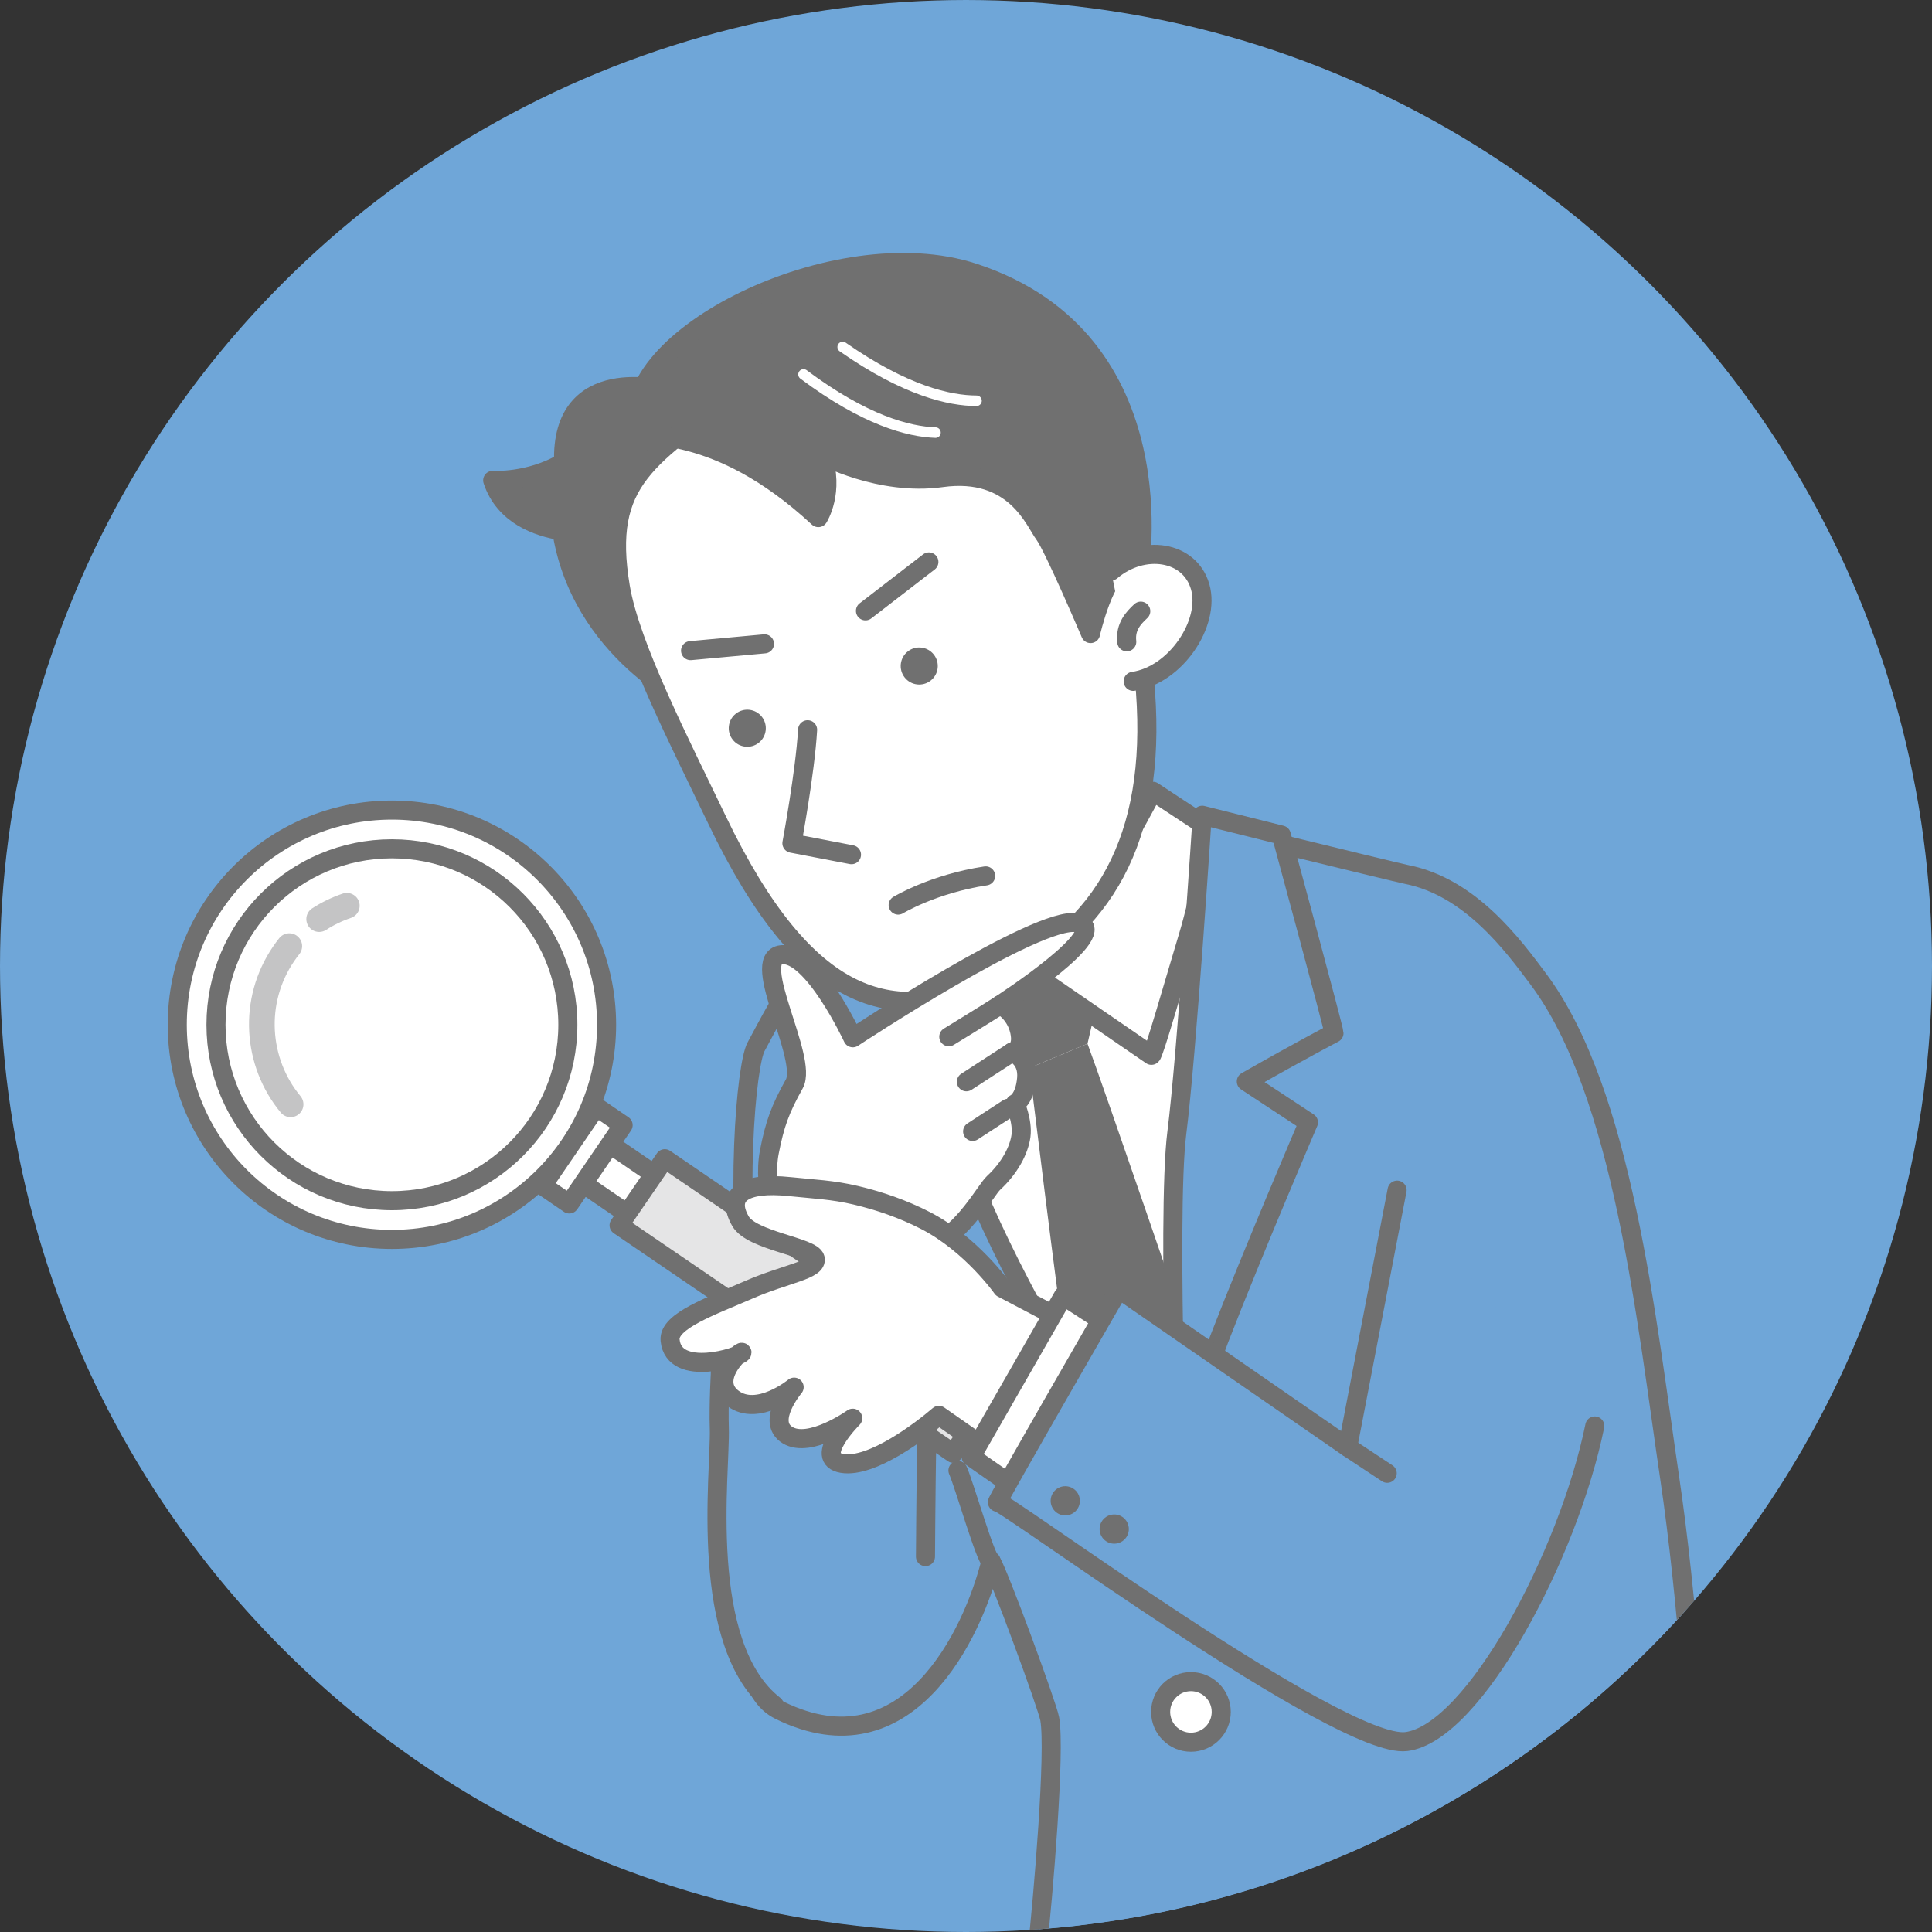 <?xml version="1.0" encoding="utf-8"?>
<!-- Generator: Adobe Illustrator 16.0.0, SVG Export Plug-In . SVG Version: 6.00 Build 0)  -->
<!DOCTYPE svg PUBLIC "-//W3C//DTD SVG 1.1//EN" "http://www.w3.org/Graphics/SVG/1.1/DTD/svg11.dtd">
<svg version="1.1" id="Layer_1" xmlns="http://www.w3.org/2000/svg" xmlns:xlink="http://www.w3.org/1999/xlink" x="0px" y="0px"
	 width="1146.03px" height="1146.03px" viewBox="0 0 1146.03 1146.03" enable-background="new 0 0 1146.03 1146.03"
	 xml:space="preserve">
<rect x="0" y="0" width="1146.03" height="1146.03" fill="#333333" stroke="none"/>
<g>
	<defs>
		<circle id="SVGID_1_" cx="573.014" cy="573.016" r="573.014"/>
	</defs>
	<clipPath id="SVGID_2_">
		<use xlink:href="#SVGID_1_"  overflow="visible"/>
	</clipPath>
	<path clip-path="url(#SVGID_2_)" fill="#6FA6D8" d="M1146.027,573.016c0,316.467-256.547,573.014-573.014,573.014
		S0,889.483,0,573.016S256.547,0.002,573.014,0.002S1146.027,256.549,1146.027,573.016"/>
</g>
<g>
	<defs>
		<path id="SVGID_3_" d="M349.119,45.394C221.471,99.629,117.554,198.809,57.227,323.1v499.833
			c92.834,191.264,288.906,323.098,515.787,323.098c316.468,0,573.015-256.547,573.015-573.014
			c0-237.022-143.91-440.432-349.119-527.622H349.119z"/>
	</defs>
	<clipPath id="SVGID_4_">
		<use xlink:href="#SVGID_3_"  overflow="visible"/>
	</clipPath>
	<path clip-path="url(#SVGID_4_)" fill="#6FA4D6" d="M990.395,876.438c-13.739-92.816-27.595-228.413-77.898-295.677
		c-14.947-19.986-40.205-54.445-77.897-61.984c-7.932-1.586-140.946-34.319-141.557-34.342
		c-10.384-0.389-142.478,53.833-163.82,56.519c-44.428,5.591-66.524,54.046-80.763,80.013c-5.63,10.266-13.402,88.786-1.675,170.872
		c15.599,109.197-24.258,203.165,15.914,222.806c75.385,36.854,114.327-44.929,125.146-88.672
		c4.525,7.284,33.483,85.906,34.839,93.697c3.351,19.266-3.77,104.282-7.538,138.206c-0.822,7.396,50.031,65.022,171.71,72.872
		c129.83,8.376,220.292-15.915,220.292-15.915C1014.701,1231.539,1011.604,1019.725,990.395,876.438"/>
	
		<path clip-path="url(#SVGID_4_)" fill="none" stroke="#707070" stroke-width="11.31" stroke-linecap="round" stroke-linejoin="round" stroke-miterlimit="10" d="
		M990.395,876.438c-13.739-92.816-27.595-228.413-77.898-295.677c-14.947-19.986-40.205-54.445-77.897-61.984
		c-7.932-1.586-140.946-34.319-141.557-34.342c-10.384-0.389-142.478,53.833-163.82,56.519
		c-44.428,5.591-66.524,54.046-80.763,80.013c-5.63,10.266-13.402,88.786-1.675,170.872
		c15.599,109.197-24.258,203.165,15.914,222.806c75.385,36.854,114.327-44.929,125.146-88.672
		c4.525,7.284,33.483,85.906,34.839,93.697c3.351,19.266-3.77,104.282-7.538,138.206c-0.822,7.396,50.031,65.022,171.71,72.872
		c129.83,8.376,220.292-15.915,220.292-15.915C1014.701,1231.539,1011.604,1019.725,990.395,876.438z"/>
	<path clip-path="url(#SVGID_4_)" fill="#FFFFFF" d="M554.706,444.025c0,0,28.262,55.397,14.513,104.096
		c-13.748,48.699-39.799,49.446-39.799,49.446s27.268,88.378,85.327,84.344c44.481-3.092,110.188-130.29,110.188-130.29
		s1.971,0.297-25.929-27.93s-38.664-109.136-38.664-109.136"/>
	
		<path clip-path="url(#SVGID_4_)" fill="none" stroke="#707070" stroke-width="11.31" stroke-linecap="round" stroke-linejoin="round" stroke-miterlimit="10" d="
		M554.706,444.025c0,0,28.262,55.397,14.513,104.096c-13.748,48.699-39.799,49.446-39.799,49.446s27.268,88.378,85.327,84.344
		c44.481-3.092,110.188-130.29,110.188-130.29s1.971,0.297-25.929-27.93s-38.664-109.136-38.664-109.136"/>
	<path clip-path="url(#SVGID_4_)" fill="#FFFFFF" d="M526.807,580.966c0,0,221.089-24.883,214.123-25.713
		c-6.967-0.829-41.188,368.929-41.188,368.929s-172.511-167.062-170.193-207.6C531.867,676.046,536.945,594.449,526.807,580.966"/>
	<polygon clip-path="url(#SVGID_4_)" fill="#707070" points="583.505,592.108 657.304,566.162 645.092,619.111 610.631,633.518 	"/>
	<path clip-path="url(#SVGID_4_)" fill="#707070" d="M610.631,633.519c0,0,15.927,132.056,24.615,190.987l64.497,99.676
		l8.376-123.129c0,0-52.721-154.354-63.028-181.941L610.631,633.519z"/>
	<path clip-path="url(#SVGID_4_)" fill="#6FA4D6" d="M561.473,641.396c-0.093-47.534,3.179-115.445,3.179-115.445l-60.341,6.269
		c0,0-33.072,128.014-23.545,125.034c5.988-1.873,28.621,3.557,47.41,9.492c-14.307,10.467-36.325,25.614-35.949,27.437
		c0.671,3.259,29.879,46.827,54.233,82.58c24.353,35.751,153.282,143.23,153.282,143.23S561.618,715.072,561.473,641.396"/>
	
		<path clip-path="url(#SVGID_4_)" fill="none" stroke="#707070" stroke-width="11.31" stroke-linecap="round" stroke-linejoin="round" stroke-miterlimit="10" d="
		M561.473,641.396c-0.093-47.534,3.179-115.445,3.179-115.445l-60.341,6.269c0,0-33.072,128.014-23.545,125.034
		c5.988-1.873,28.621,3.557,47.41,9.492c-14.307,10.467-36.325,25.614-35.949,27.437c0.671,3.259,29.879,46.827,54.233,82.58
		c24.353,35.751,153.282,143.23,153.282,143.23S561.618,715.072,561.473,641.396z"/>
	<path clip-path="url(#SVGID_4_)" fill="#FFFFFF" d="M538.091,539.127l29.298-26.067c0,0,8.092,43.017,44.396,64.042l-50.312,64.293
		C561.473,641.396,534.347,582.656,538.091,539.127"/>
	
		<path clip-path="url(#SVGID_4_)" fill="none" stroke="#707070" stroke-width="11.31" stroke-linecap="round" stroke-linejoin="round" stroke-miterlimit="10" d="
		M538.091,539.127l29.298-26.067c0,0,8.092,43.017,44.396,64.042l-50.312,64.293C561.473,641.396,534.347,582.656,538.091,539.127z"
		/>
	<path clip-path="url(#SVGID_4_)" fill="#FFFFFF" d="M611.784,577.102l71.206,48.89c1.234,0.231,13.979-44.572,21.778-70.359
		c8.108-26.809,14.115-63.695,13.401-63.659l-34.342-22.615c0,0-26.209,49.764-38.987,66.264
		C632.062,552.123,611.784,577.102,611.784,577.102"/>
	
		<path clip-path="url(#SVGID_4_)" fill="none" stroke="#707070" stroke-width="11.31" stroke-linecap="round" stroke-linejoin="round" stroke-miterlimit="10" d="
		M611.784,577.102l71.206,48.89c1.234,0.231,13.979-44.572,21.778-70.359c8.108-26.809,14.115-63.695,13.401-63.659l-34.342-22.615
		c0,0-26.209,49.764-38.987,66.264C632.062,552.123,611.784,577.102,611.784,577.102z"/>
	<path clip-path="url(#SVGID_4_)" fill="#FFFFFF" d="M724.047,1011.854c2.003,9.723-4.255,19.228-13.977,21.23
		s-19.227-4.255-21.229-13.977s4.254-19.227,13.976-21.229S722.044,1002.133,724.047,1011.854"/>
	
		<circle clip-path="url(#SVGID_4_)" fill="none" stroke="#707070" stroke-width="11.31" stroke-linecap="round" stroke-linejoin="round" stroke-miterlimit="10" cx="706.444" cy="1015.481" r="17.973"/>
	<path clip-path="url(#SVGID_4_)" fill="#6FA4D6" d="M791.296,612.826c0.033-2.352-31.245-117.502-31.245-117.502l-46.906-11.726
		c0,0-9.214,142.394-15.077,188.463c-6.234,48.988,1.675,247.933,1.675,247.933s5.891-80.27,23.453-125.642
		c20.104-51.933,52.961-128.578,52.961-128.578l-36.854-24.263C771.382,623.193,791.296,612.826,791.296,612.826"/>
	
		<path clip-path="url(#SVGID_4_)" fill="none" stroke="#707070" stroke-width="11.31" stroke-linecap="round" stroke-linejoin="round" stroke-miterlimit="10" d="
		M791.296,612.826c0.033-2.352-31.245-117.502-31.245-117.502l-46.906-11.726c0,0-9.214,142.394-15.077,188.463
		c-6.234,48.988,1.675,247.933,1.675,247.933s5.891-80.27,23.453-125.642c20.104-51.933,52.961-128.578,52.961-128.578
		l-36.854-24.263C771.382,623.193,791.296,612.826,791.296,612.826z"/>
	<path clip-path="url(#SVGID_4_)" fill="#707070" d="M334.344,274.298c-20.442,12.066-42.089,10.645-42.089,10.645
		c6.873,20.809,26.878,27.692,40.977,29.926c0.256,1.605,0.535,3.227,0.86,4.882c13.978,71.162,81.383,99.545,81.383,99.545
		l-20.959-187.752C394.516,231.544,332.332,214.442,334.344,274.298"/>
	
		<path clip-path="url(#SVGID_4_)" fill="none" stroke="#707070" stroke-width="11.31" stroke-linecap="round" stroke-linejoin="round" stroke-miterlimit="10" d="
		M334.344,274.298c-20.442,12.066-42.089,10.645-42.089,10.645c6.873,20.809,26.878,27.692,40.977,29.926
		c0.256,1.605,0.535,3.227,0.86,4.882c13.978,71.162,81.383,99.545,81.383,99.545l-20.959-187.752
		C394.516,231.544,332.332,214.442,334.344,274.298z"/>
	<path clip-path="url(#SVGID_4_)" fill="#FFFFFF" d="M367.958,348.084c5.867,35.258,36.044,93.811,57.408,138.361
		c53.642,111.857,105.005,120.458,160.312,96.983c65.004-27.591,98.313-79.974,94.307-164.718
		c-1.988-42.041-13.811-115.644-42.335-154.454c-28.526-38.811-135.402-79.168-194.293-36.007
		C384.466,271.411,357.358,284.382,367.958,348.084"/>
	
		<path clip-path="url(#SVGID_4_)" fill="none" stroke="#707070" stroke-width="11.31" stroke-linecap="round" stroke-linejoin="round" stroke-miterlimit="10" d="
		M367.958,348.084c5.867,35.258,36.044,93.811,57.408,138.361c53.642,111.857,105.005,120.458,160.312,96.983
		c65.004-27.591,98.313-79.974,94.307-164.718c-1.988-42.041-13.811-115.644-42.335-154.454
		c-28.526-38.811-135.402-79.168-194.293-36.007C384.466,271.411,357.358,284.382,367.958,348.084z"/>
	<path clip-path="url(#SVGID_4_)" fill="#707070" d="M675.359,341.182c0,0,25.288-139.011-97.799-179.327
		c-81.852-26.81-212.931,39.505-198.965,92.879c1.855,7.092,45.316-4.713,106.825,52.302c0,0,9.825-15.302,2.198-37.16
		c0,0,34.23,18.563,70.946,13.451c43.384-6.039,55.234,26.128,60.795,33.482c5.561,7.355,27.537,59.008,27.537,59.008
		s8.518-37.487,20.425-38.861S675.359,341.182,675.359,341.182"/>
	
		<path clip-path="url(#SVGID_4_)" fill="none" stroke="#707070" stroke-width="11.31" stroke-linecap="round" stroke-linejoin="round" stroke-miterlimit="10" d="
		M675.359,341.182c0,0,25.288-139.011-97.799-179.327c-81.852-26.81-212.931,39.505-198.965,92.879
		c1.855,7.092,45.316-4.713,106.825,52.302c0,0,9.825-15.302,2.198-37.16c0,0,34.23,18.563,70.946,13.451
		c43.384-6.039,55.234,26.128,60.795,33.482c5.561,7.355,27.537,59.008,27.537,59.008s8.518-37.487,20.425-38.861
		S675.359,341.182,675.359,341.182"/>
	<path clip-path="url(#SVGID_4_)" fill="#FFFFFF" d="M659.105,338.707c19.032-16.125,46.649-12.119,52.815,9.353
		s-14.563,52.546-39.751,56.103"/>
	
		<path clip-path="url(#SVGID_4_)" fill="none" stroke="#707070" stroke-width="11.31" stroke-linecap="round" stroke-linejoin="round" stroke-miterlimit="10" d="
		M659.105,338.707c19.032-16.125,46.649-12.119,52.815,9.353s-14.563,52.546-39.751,56.103"/>
	<path clip-path="url(#SVGID_4_)" fill="#FFFFFF" d="M479.06,432.88c-1.445,25.134-9.311,67.322-9.311,67.322l35.343,6.792"/>
	
		<path clip-path="url(#SVGID_4_)" fill="none" stroke="#707070" stroke-width="11.31" stroke-linecap="round" stroke-linejoin="round" stroke-miterlimit="10" d="
		M479.06,432.88c-1.445,25.134-9.311,67.322-9.311,67.322l35.343,6.792"/>
	<path clip-path="url(#SVGID_4_)" fill="#707070" d="M553.927,388.281c3.749,4.777,2.916,11.689-1.861,15.438
		s-11.688,2.916-15.437-1.861c-3.75-4.777-2.917-11.689,1.86-15.438C543.266,382.67,550.178,383.503,553.927,388.281"/>
	<path clip-path="url(#SVGID_4_)" fill="#707070" d="M451.923,425.186c3.749,4.777,2.916,11.689-1.861,15.438
		s-11.688,2.916-15.438-1.861c-3.749-4.777-2.916-11.689,1.861-15.438C441.262,419.575,448.174,420.408,451.923,425.186"/>
	<path clip-path="url(#SVGID_4_)" fill="#FFFFFF" d="M668.372,380.705c-1.004-9.029,4.095-14.248,8.31-18.178"/>
	
		<path clip-path="url(#SVGID_4_)" fill="none" stroke="#707070" stroke-width="11.31" stroke-linecap="round" stroke-linejoin="round" stroke-miterlimit="10" d="
		M668.372,380.705c-1.004-9.029,4.095-14.248,8.31-18.178"/>
	
		<path clip-path="url(#SVGID_4_)" fill="none" stroke="#FFFFFF" stroke-width="6.25" stroke-linecap="round" stroke-linejoin="round" stroke-miterlimit="10" d="
		M499.867,205.836c37.35,26.061,63.492,31.873,79.378,31.898"/>
	
		<path clip-path="url(#SVGID_4_)" fill="none" stroke="#FFFFFF" stroke-width="6.25" stroke-linecap="round" stroke-linejoin="round" stroke-miterlimit="10" d="
		M476.635,222.101c36.466,27.284,62.402,33.959,78.278,34.51"/>
	<path clip-path="url(#SVGID_4_)" fill="#FFFFFF" d="M532.777,536.889c0,0,20.963-12.681,51.901-17.316"/>
	
		<path clip-path="url(#SVGID_4_)" fill="none" stroke="#707070" stroke-width="11.31" stroke-linecap="round" stroke-linejoin="round" stroke-miterlimit="10" d="
		M532.777,536.889c0,0,20.963-12.681,51.901-17.316"/>
	<polyline clip-path="url(#SVGID_4_)" fill="#FFFFFF" points="450.948,819 458.91,715.574 530.615,732.182 527.65,829.061 	"/>
	
		<polyline clip-path="url(#SVGID_4_)" fill="none" stroke="#707070" stroke-width="11.31" stroke-linecap="round" stroke-linejoin="round" stroke-miterlimit="10" points="
		450.948,819 458.91,715.574 530.615,732.182 527.65,829.061 	"/>
	<path clip-path="url(#SVGID_4_)" fill="#FFFFFF" d="M462.354,731.681c0,0-10.301-26.309-5.972-48.445
		c3.21-16.417,6.339-25.192,14.768-40.254c8.429-15.063-26.699-74.342-7.765-76.631c18.547-2.242,42.49,49.24,42.49,49.24
		s109.863-72.562,133.014-68.239c23.15,4.323-45.501,48.642-45.501,48.642s8.952,4.409,11.455,15.754s-4.591,12.401-4.591,12.401
		s9.856,3.085,8.716,15.669c-1.142,12.583-6.808,14.849-6.808,14.849s4.628,10.622,3.462,19.148
		c-1.165,8.527-6.724,19.073-16.262,27.889c-4.64,4.288-17.817,29.507-36.838,37.33c-26.21,10.78-32.646,13.586-32.646,13.586"/>
	
		<path clip-path="url(#SVGID_4_)" fill="none" stroke="#707070" stroke-width="11.31" stroke-linecap="round" stroke-linejoin="round" stroke-miterlimit="10" d="
		M462.354,731.681c0,0-10.301-26.309-5.972-48.445c3.21-16.417,6.339-25.192,14.768-40.254c8.429-15.063-26.699-74.342-7.765-76.631
		c18.547-2.242,42.49,49.24,42.49,49.24s109.863-72.562,133.014-68.239c23.15,4.323-45.501,48.642-45.501,48.642
		s8.952,4.409,11.455,15.754s-4.591,12.401-4.591,12.401s9.856,3.085,8.716,15.669c-1.142,12.583-6.808,14.849-6.808,14.849
		s4.628,10.622,3.462,19.148c-1.165,8.527-6.724,19.073-16.262,27.889c-4.64,4.288-17.817,29.507-36.838,37.33
		c-26.21,10.78-32.646,13.586-32.646,13.586"/>
	<path clip-path="url(#SVGID_4_)" fill="#FFFFFF" d="M562.804,614.976c0,0,24.118-14.751,30.584-18.982"/>
	
		<path clip-path="url(#SVGID_4_)" fill="none" stroke="#707070" stroke-width="11.31" stroke-linecap="round" stroke-linejoin="round" stroke-miterlimit="10" d="
		M562.804,614.976c0,0,24.118-14.751,30.584-18.982"/>
	<line clip-path="url(#SVGID_4_)" fill="#FFFFFF" x1="573.243" y1="641.689" x2="600.252" y2="624.149"/>
	
		<line clip-path="url(#SVGID_4_)" fill="none" stroke="#707070" stroke-width="11.31" stroke-linecap="round" stroke-linejoin="round" stroke-miterlimit="10" x1="573.243" y1="641.689" x2="600.252" y2="624.149"/>
	<line clip-path="url(#SVGID_4_)" fill="#FFFFFF" x1="576.938" y1="671.147" x2="598.018" y2="657.43"/>
	
		<line clip-path="url(#SVGID_4_)" fill="none" stroke="#707070" stroke-width="11.31" stroke-linecap="round" stroke-linejoin="round" stroke-miterlimit="10" x1="576.938" y1="671.147" x2="598.018" y2="657.43"/>
	<path clip-path="url(#SVGID_4_)" fill="#6FA4D6" d="M587.843,925.973c-2.853,0.163-15.696-44.788-19.605-53.723"/>
	
		<path clip-path="url(#SVGID_4_)" fill="none" stroke="#707070" stroke-width="11.31" stroke-linecap="round" stroke-linejoin="round" stroke-miterlimit="10" d="
		M587.843,925.973c-2.853,0.163-15.696-44.788-19.605-53.723"/>
	<path clip-path="url(#SVGID_4_)" fill="#6FA4D6" d="M548.973,923.345c0,0,0.838-139.881,3.351-140.72
		c2.512-0.837-122.292-8.376-122.292-8.376s-4.188,46.906-3.35,72.872c0.837,25.967-13.123,128.713,32.667,164.452"/>
	
		<path clip-path="url(#SVGID_4_)" fill="none" stroke="#707070" stroke-width="11.31" stroke-linecap="round" stroke-linejoin="round" stroke-miterlimit="10" d="
		M548.973,923.345c0,0,0.838-139.881,3.351-140.72c2.512-0.837-122.292-8.376-122.292-8.376s-4.188,46.906-3.35,72.872
		c0.837,25.967-13.123,128.713,32.667,164.452"/>
	
		<rect x="359.049" y="671.035" transform="matrix(-0.564 0.826 -0.826 -0.564 1164.957 792.237)" clip-path="url(#SVGID_4_)" fill="#FFFFFF" width="28.296" height="65.649"/>
	
		<rect x="359.049" y="671.035" transform="matrix(-0.564 0.826 -0.826 -0.564 1164.957 792.237)" clip-path="url(#SVGID_4_)" fill="none" stroke="#707070" stroke-width="11.31" stroke-linecap="round" stroke-linejoin="round" stroke-miterlimit="10" width="28.296" height="65.649"/>
	<path clip-path="url(#SVGID_4_)" fill="#FFFFFF" d="M304.24,502.671c58.094,39.632,73.059,118.854,33.427,176.948
		c-39.632,58.094-118.854,73.06-176.948,33.427c-58.094-39.632-73.059-118.854-33.427-176.948
		C166.924,478.005,246.146,463.039,304.24,502.671"/>
	
		<circle clip-path="url(#SVGID_4_)" fill="none" stroke="#707070" stroke-width="11.31" stroke-linecap="round" stroke-linejoin="round" stroke-miterlimit="10" cx="232.48" cy="607.858" r="127.334"/>
	<path clip-path="url(#SVGID_4_)" fill="#FFFFFF" d="M291.292,521.65c47.612,32.481,59.877,97.409,27.396,145.021
		s-97.409,59.878-145.021,27.396c-47.612-32.482-59.877-97.41-27.396-145.021C178.752,501.435,243.68,489.169,291.292,521.65"/>
	
		<circle clip-path="url(#SVGID_4_)" fill="none" stroke="#707070" stroke-width="11.31" stroke-linecap="round" stroke-linejoin="round" stroke-miterlimit="10" cx="232.479" cy="607.859" r="104.359"/>
	
		<path clip-path="url(#SVGID_4_)" fill="none" stroke="#C4C4C5" stroke-width="15.227" stroke-linecap="round" stroke-linejoin="round" stroke-miterlimit="10" d="
		M189.327,545.205c5.154-3.325,10.667-5.973,16.399-7.918"/>
	
		<path clip-path="url(#SVGID_4_)" fill="none" stroke="#C4C4C5" stroke-width="15.227" stroke-linecap="round" stroke-linejoin="round" stroke-miterlimit="10" d="
		M172.376,655.061c-20.594-24.866-23.223-61.283-4.118-89.287c1.068-1.566,2.186-3.078,3.349-4.536"/>
	<polygon clip-path="url(#SVGID_4_)" fill="#E5E5E6" points="367.222,726.838 394.328,687.334 592.549,822.563 565.441,862.067 	"/>
	
		<polygon clip-path="url(#SVGID_4_)" fill="none" stroke="#707070" stroke-width="11.31" stroke-linecap="round" stroke-linejoin="round" stroke-miterlimit="10" points="
		367.222,726.838 394.328,687.334 592.549,822.563 565.441,862.067 	"/>
	
		<rect x="317.318" y="675.42" transform="matrix(0.564 -0.826 0.826 0.564 -415.055 584.477)" clip-path="url(#SVGID_4_)" fill="#FFFFFF" width="56.593" height="19.242"/>
	
		<rect x="317.318" y="675.42" transform="matrix(0.564 -0.826 0.826 0.564 -415.055 584.477)" clip-path="url(#SVGID_4_)" fill="none" stroke="#707070" stroke-width="11.31" stroke-linecap="round" stroke-linejoin="round" stroke-miterlimit="10" width="56.593" height="19.242"/>
	<path clip-path="url(#SVGID_4_)" fill="#FFFFFF" d="M680.059,809.011l-85.517-44.916c0,0-18.364-26.132-45.569-40.103
		c-13.603-6.984-27.394-11.665-41.277-14.966c-13.882-3.302-25.164-3.666-39.134-5.136c-27.941-2.941-38.06,5.279-29.317,20.521
		c6.668,11.623,42.471,15.175,44.27,22.036c1.799,6.862-17.59,9.125-39.244,18.588c-21.916,9.578-47.893,18.476-46.783,29.941
		c2.206,22.793,42.646,9.558,42.646,7.352s-20.061,16.174-5.356,27.204c14.706,11.029,36.297-6.701,36.297-6.701
		s-17.144,20.391-3.909,28.479c13.235,8.088,38.67-10.051,38.67-10.051s-23.929,23.862-6.282,26.804
		c17.646,2.94,47.082-19.656,57.376-28.479l69.522,48.581"/>
	
		<path clip-path="url(#SVGID_4_)" fill="none" stroke="#707070" stroke-width="11.31" stroke-linecap="round" stroke-linejoin="round" stroke-miterlimit="10" d="
		M680.059,809.011l-85.517-44.916c0,0-18.364-26.132-45.569-40.103c-13.603-6.984-27.394-11.665-41.277-14.966
		c-13.882-3.302-25.164-3.666-39.134-5.136c-27.941-2.941-38.06,5.279-29.317,20.521c6.668,11.623,42.471,15.175,44.27,22.036
		c1.799,6.862-17.59,9.125-39.244,18.588c-21.916,9.578-47.893,18.476-46.783,29.941c2.206,22.793,42.646,9.558,42.646,7.352
		s-20.061,16.174-5.356,27.204c14.706,11.029,36.297-6.701,36.297-6.701s-17.144,20.391-3.909,28.479
		c13.235,8.088,38.67-10.051,38.67-10.051s-23.929,23.862-6.282,26.804c17.646,2.94,47.082-19.656,57.376-28.479l69.522,48.581"/>
	<polyline clip-path="url(#SVGID_4_)" fill="#FFFFFF" points="672.102,795.469 630.779,768.665 576.056,864.153 618.494,893.749 	
		"/>
	
		<polyline clip-path="url(#SVGID_4_)" fill="none" stroke="#707070" stroke-width="11.31" stroke-linecap="round" stroke-linejoin="round" stroke-miterlimit="10" points="
		672.102,795.469 630.779,768.665 576.056,864.153 618.494,893.749 	"/>
	<path clip-path="url(#SVGID_4_)" fill="#6FA4D6" d="M828.735,705.984l-29.316,152.444l-135.694-93.812
		c0,0-74.268,128.681-72.033,126.479c2.233-2.2,203.646,146.831,242.487,141.977c40.206-5.026,96.382-111.249,111.822-187.207"/>
	
		<path clip-path="url(#SVGID_4_)" fill="none" stroke="#707070" stroke-width="11.31" stroke-linecap="round" stroke-linejoin="round" stroke-miterlimit="10" d="
		M828.735,705.984l-29.316,152.444l-135.694-93.812c0,0-74.268,128.681-72.033,126.479c2.233-2.2,203.646,146.831,242.487,141.977
		c40.206-5.026,96.382-111.249,111.822-187.207"/>
	<path clip-path="url(#SVGID_4_)" fill="#707070" d="M640.563,890.259c0,4.786-3.88,8.666-8.666,8.666
		c-4.787,0-8.667-3.88-8.667-8.666s3.88-8.667,8.667-8.667C636.683,881.592,640.563,885.473,640.563,890.259"/>
	<path clip-path="url(#SVGID_4_)" fill="#707070" d="M669.6,907.011c0,4.786-3.88,8.666-8.666,8.666
		c-4.787,0-8.667-3.88-8.667-8.666c0-4.785,3.88-8.666,8.667-8.666C665.72,898.345,669.6,902.226,669.6,907.011"/>
	<line clip-path="url(#SVGID_4_)" fill="#6FA4D6" x1="799.419" y1="858.43" x2="822.871" y2="873.926"/>
	
		<line clip-path="url(#SVGID_4_)" fill="none" stroke="#707070" stroke-width="11.31" stroke-linecap="round" stroke-linejoin="round" stroke-miterlimit="10" x1="799.419" y1="858.43" x2="822.871" y2="873.926"/>
</g>
<g>
	<defs>
		<rect id="SVGID_5_" y="0.002" width="1146.028" height="1238.158"/>
	</defs>
	<clipPath id="SVGID_6_">
		<use xlink:href="#SVGID_5_"  overflow="visible"/>
	</clipPath>
	
		<path clip-path="url(#SVGID_6_)" fill="none" stroke="#707070" stroke-width="11.31" stroke-linecap="round" stroke-linejoin="round" stroke-miterlimit="10" d="
		M409.626,385.946c14.619-1.341,29.237-2.682,43.856-4.023"/>
	
		<path clip-path="url(#SVGID_6_)" fill="none" stroke="#707070" stroke-width="11.31" stroke-linecap="round" stroke-linejoin="round" stroke-miterlimit="10" d="
		M513.383,362.354c12.539-9.674,25.078-19.349,37.617-29.023"/>
</g>
</svg>
